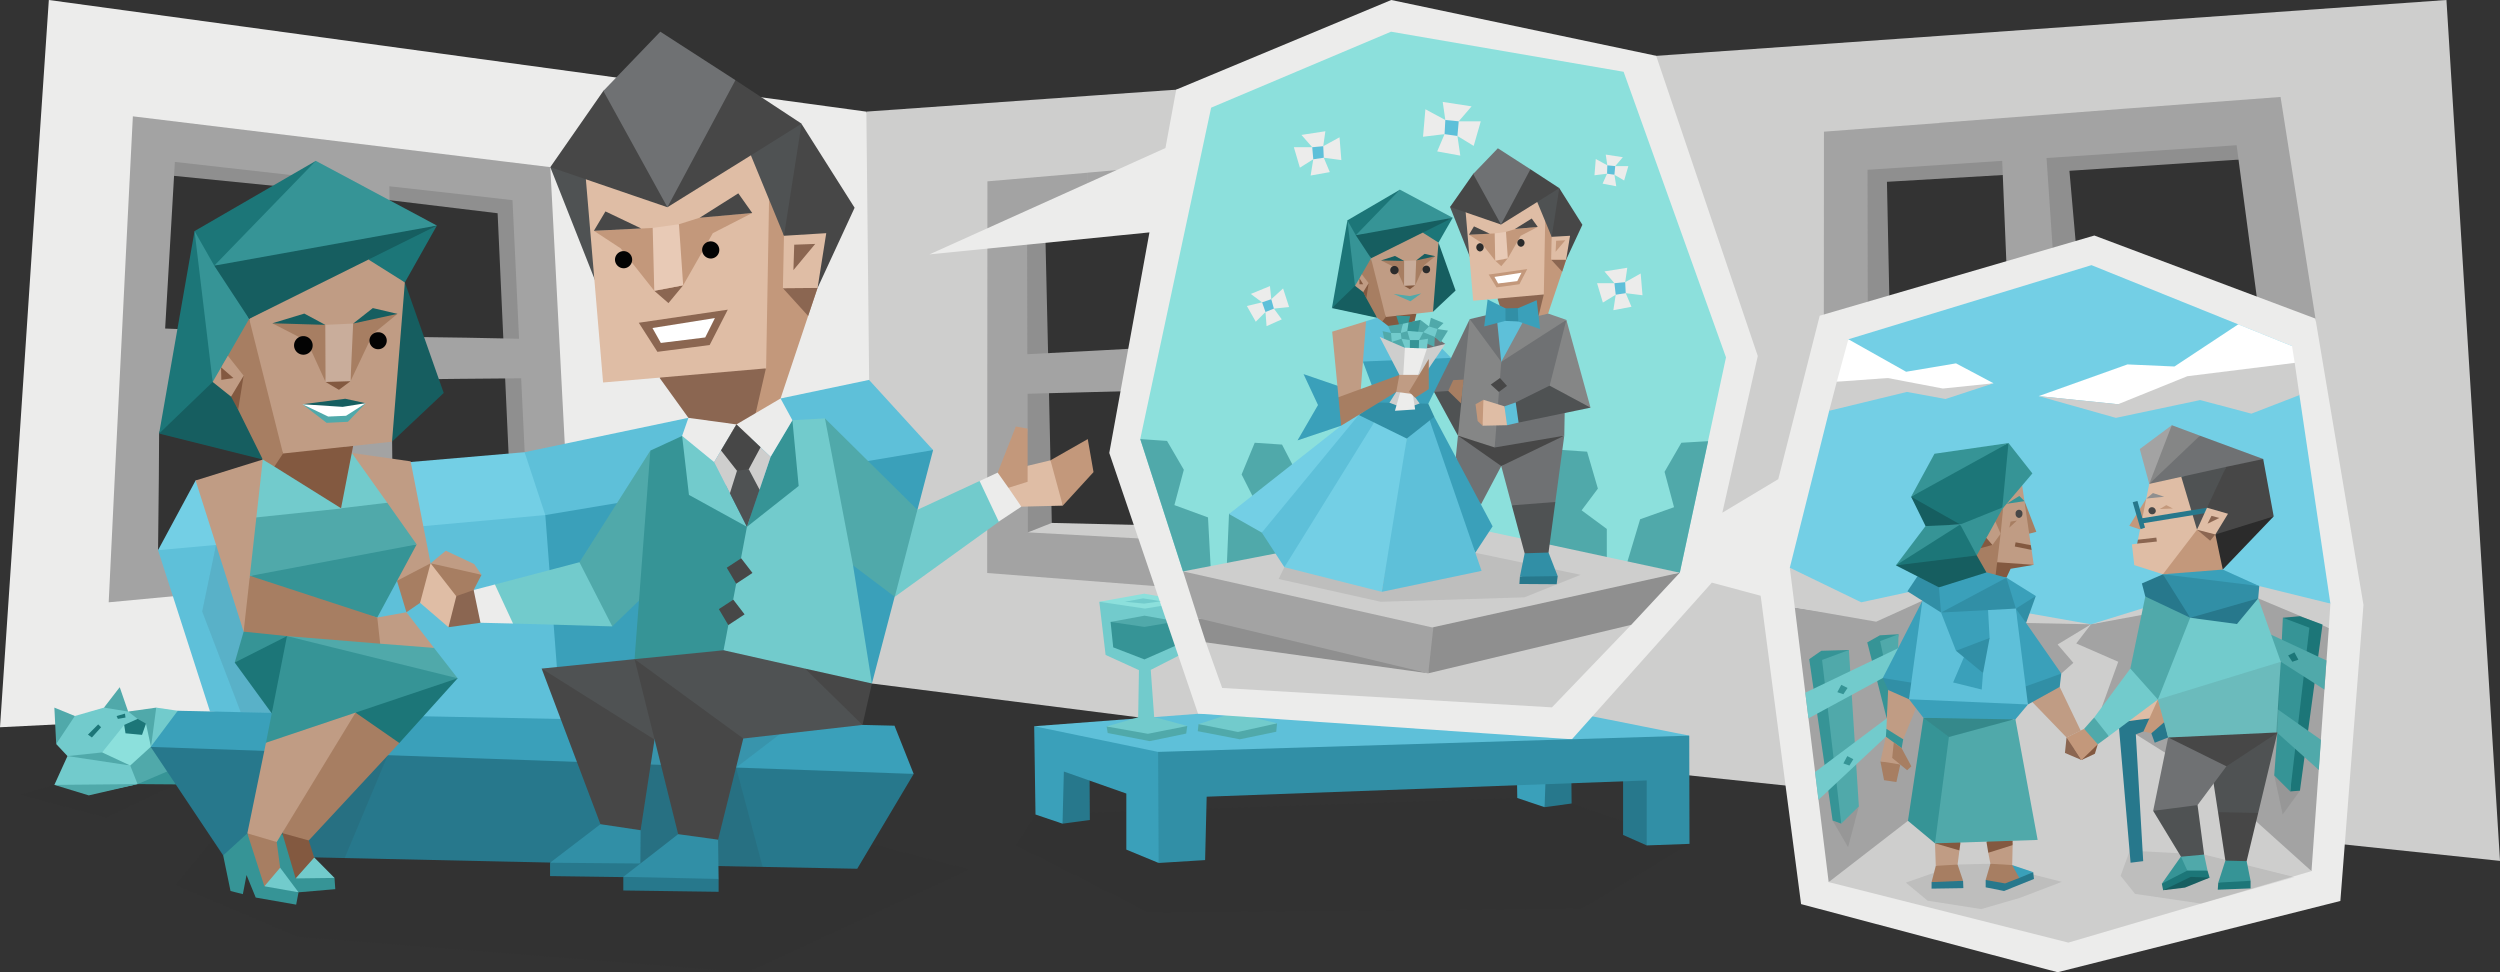 <svg id="Layer_1" data-name="Layer 1" xmlns="http://www.w3.org/2000/svg" viewBox="0 0 900 350"><rect x="0" y="0" width="900" height="350" fill="#333333" stroke="none"/><defs><style>.cls-1{fill:#8f8f8f;}.cls-2{fill:#cececd;}.cls-26,.cls-3{fill:#2b2b2b;}.cls-3{fill-opacity:0.1;}.cls-4{fill:#27788c;}.cls-5{fill:#3aa0ba;}.cls-6{fill:#ececeb;}.cls-7{fill:#a3a3a3;}.cls-8{fill:#5ec0d9;}.cls-9{fill:#50a9aa;}.cls-10{fill:#72cbcc;}.cls-11{fill:#8ce0dc;}.cls-12{fill:#369496;}.cls-13{fill:#1c7678;}.cls-14{fill:#73cfe5;}.cls-15{fill:#dfbda5;}.cls-16{fill:#c3987b;}.cls-17,.cls-32{fill:#a77e62;}.cls-18{fill:#c09c84;}.cls-19{fill:#835940;}.cls-20{fill:#165e60;}.cls-21{fill:#8b6651;}.cls-22{fill:#858686;}.cls-23{fill:#6f7173;}.cls-24{fill:#4f5253;}.cls-25{fill:#474747;}.cls-27{fill:#030303;}.cls-28{fill:#e8cab6;}.cls-29{fill:#fff;}.cls-30{fill:#318fa6;}.cls-31{fill:#c9ad9b;}.cls-32{stroke:#a77e62;stroke-width:3.2px;}</style></defs><title>sentinels_Executive_ESTJ_romantic_relationships</title><g id="Layer_1-2" data-name="Layer_1"><polygon class="cls-1" points="808.51 48.85 809.17 57.25 744.99 61.49 755.48 180.61 743.76 176.65 735.92 54.33 808.51 48.85"/><path class="cls-1" d="M135,63.29l5.2,8.77,38.94,4.71,4.54,99.5,11.72-8.39-6.05-98Zm-77-7.83L59.55,63l49.15,4.91-2.27-8.68Z"/><path class="cls-1" d="M376,70.26s3,128,2.84,130.25-9.55-4.71-11.44-4.71.28-122.52.28-122.52Z"/><polygon class="cls-2" points="414.18 189.1 378.64 188.25 370.04 191.65 374.29 195.61 412.38 197.97 414.18 189.1"/><path class="cls-3" d="M63.14,318.59l13.42-16.31,237.24,1.6L348.87,313l-79.78,37L107,337.17Zm506.24,8.49L413.52,328.5l-47.83-24.24,7.09-11,173.44-5.94,19.57,2,42.43,14.53ZM7.28,286.15l30.81,8.2,25.24-12-12.1-2.74-31.66,2.92Z"/><polygon class="cls-4" points="552.65 279.26 556.05 290.58 565.78 289.26 565.69 279.74 556.52 277.19 552.65 279.26"/><polygon class="cls-5" points="546.03 274.93 546.22 287.28 556.05 290.58 556.52 277.19 546.03 274.93"/><polygon class="cls-4" points="381.85 273.7 379.87 290.3 382.51 296.52 392.34 295.2 392.25 280.3 381.85 273.7"/><polygon class="cls-6" points="17.58 0 12.1 81.11 58.13 81.11 59.45 52.72 129.11 61.49 130.25 128.74 56.05 126.66 58.13 81.11 12.1 81.11 6.05 172.12 53.21 172.12 55.39 132.7 128.92 131.38 130.62 197.59 51.42 203.91 53.21 172.12 6.05 172.12 0 261.81 313.89 246.06 329.58 215.79 324.86 59.32 311.81 40.18 167.96 20.56 167.96 65.55 189.04 66.49 194.8 128.27 167.96 128.36 167.96 133.64 193.76 133.64 196.31 187.69 136.39 197.12 138.38 133.64 165.6 133.64 165.6 128.36 135.54 128.36 136.58 64.13 167.96 65.55 167.96 20.56 17.58 0"/><polygon class="cls-7" points="47.83 41.88 45.84 81.11 61.63 81.11 62.95 58.29 125.52 65.36 124.58 120.91 59.45 118.27 61.63 81.11 45.84 81.11 41.3 172.12 57.18 172.12 57.28 156.09 63.04 137.51 124.39 136.85 123.44 192.02 56.9 198.06 57.18 172.12 41.3 172.12 39.13 216.83 205.48 201.17 198.11 60.17 167.96 56.49 167.96 70.17 184.5 72.06 186.86 121.95 167.96 121.57 165.6 136.38 187.62 136.19 189.98 185.99 141.49 190.42 140.93 136.66 165.6 136.38 167.96 121.57 140.74 121.19 140.17 67.06 167.96 70.17 167.96 56.49 47.83 41.88"/><path class="cls-2" d="M880.72,0,900,309.92,409.74,258.23l-95.85-12.16-1-109.31-1-96.58,79.78-5.66V68.19L362,70.92l1.71,130.25,146.12,12.08-2.27-76.4-8.88-78.38L391.59,68.19V34.52l306.52-21.6V51.87l-36.2,2.27,4.35,143,166,24.71-7.09-97.24L812,45l-47.25,2.92V8.21ZM698.11,12.92l66.64-4.71v39.7l-66.64,4Z"/><polygon class="cls-4" points="584.31 276.06 584.31 300.58 592.82 304.35 595.75 298.5 594.42 278.04 584.31 276.06"/><polygon class="cls-5" points="372.31 261.44 372.78 293.22 382.51 296.52 382.99 277.75 405.48 285.68 405.48 305.86 417.11 310.67 421.55 294.17 421.27 274.08 414.84 266.25 387.24 262.76 372.31 261.44"/><polygon class="cls-8" points="431.95 256.91 372.31 261.44 416.92 270.68 435.07 273.61 598.11 269.93 608.13 264.83 568.34 256.91 431.95 256.91"/><polygon class="cls-9" points="431.19 263.23 431.48 260.68 459.74 260.4 459.45 263.42 446.31 266.15 431.19 263.23"/><polygon class="cls-10" points="447.92 257.48 459.74 260.4 445.65 263.51 431.48 260.68 441.59 257.38 447.92 257.48"/><polygon class="cls-9" points="398.77 263.89 398.39 261.53 427.41 261.35 427.03 264.08 413.89 266.81 398.77 263.89"/><polygon class="cls-10" points="395.75 216.64 427.6 216.54 426.09 235.13 414.27 241.16 415.5 258.14 427.41 261.35 413.23 264.17 398.39 261.53 409.74 258.23 410.02 241.25 398.02 235.78 395.75 216.64"/><polygon class="cls-11" points="411.91 213.72 395.75 216.64 412.19 219.09 427.6 216.54 411.91 213.72"/><polygon class="cls-12" points="399.81 223.9 400.76 233.05 412 237.39 423.35 232.39 423.63 223.71 399.81 223.9"/><polygon class="cls-9" points="412 221.64 399.81 223.9 412 225.69 423.63 223.71 412 221.64"/><polygon class="cls-1" points="723.35 54.23 724.29 62.81 679.3 65.45 681.76 184.57 670.32 179.86 670.7 57.25 723.35 54.23"/><path class="cls-7" d="M821,34.9l12.57,79.79,6.9,113.64L656.52,202.4l.1-155,41.49-3.12V59.42l-25.8,1.7L672.4,116l50.85,1.6-2.46-59.7-22.68,1.51V44.23l66.64-5.09V55l-28,1.88,4.16,61.21L814.18,120l-9-67.72L764.75,55V39.14ZM809.64,139.59,817,160.43l2.84,46.4-73.63-10.19-4.06-60.92Zm-83.36,54.32-53.6-7.36-.18-54.89,51.41,3Z"/><path class="cls-7" d="M504.82,52.16l12.29,83.37,5,83.75-166.73-13,.09-141,36.11-3.11V76.21l-21.84,1.41.1,49.89,21.74-1.13v14.81l-21.65.56V154.3l-1.6,15.09,1.7,12.54v9.72l48,2.64-1.6-53.76-24.86.66V126.38l24.19-1.32L415.6,74.6l-24,1.61V62.15ZM490.55,68.09l7.94,58.1L432,125.34,428.36,73Zm3.78,76L501,162.88l2.46,40.18-66.83-8.4L433,141.28Z"/><polygon class="cls-9" points="58.32 259.84 56.24 254.74 46.13 256.16 55.1 271.06 58.32 259.84"/><polygon class="cls-10" points="56.24 254.74 54.35 268.98 64.65 263.14 63.99 255.87 56.24 254.74"/><polygon class="cls-10" points="20.23 267.85 24.29 272.19 39.13 278.23 44.99 270.02 49.53 258.8 46.13 256.16 42.63 253.23 37.43 254.74 26.94 257.76 23.44 258.99 20.23 267.85"/><polygon class="cls-11" points="36.77 270.87 39.89 274.55 42.16 276.34 50.19 277.94 54.35 268.89 52.55 260.5 44.71 260.97 36.77 270.87"/><polygon class="cls-9" points="62.29 271.91 54.25 268.89 46.88 275.59 45.18 279.26 49.53 282.28 61.91 280.3 62.29 271.91"/><polygon class="cls-9" points="32.99 275.77 24.29 272.19 36.77 270.87 46.88 275.59 32.99 275.77"/><polygon class="cls-10" points="24.29 272.19 19.57 282.56 36.39 285.02 49.53 282.28 46.88 275.59 24.29 272.19"/><polygon class="cls-13" points="31.66 264.46 35.35 260.78 36.39 261.81 33.08 265.49 31.66 264.46"/><polygon class="cls-13" points="45.18 263.99 44.71 260.97 49.53 258.8 52.55 260.5 51.13 264.55 45.18 263.99"/><polygon class="cls-9" points="20.23 267.85 19.57 254.74 26.94 257.76 20.23 267.85"/><polygon class="cls-9" points="37.43 254.74 43.1 247.39 46.13 256.16 37.43 254.74"/><polygon class="cls-13" points="41.97 257.76 42.44 258.8 45.18 258.32 44.99 256.91 41.97 257.76"/><polygon class="cls-9" points="19.57 282.56 49.53 282.28 31.95 286.34 19.57 282.56"/><polygon class="cls-12" points="62.76 276.62 49.53 282.28 63.33 282.38 62.76 276.62"/><polygon class="cls-6" points="431.29 256.91 565.88 266.15 616.26 209.75 633.84 214.47 648.39 325.48 740.74 350 842.53 324.35 850.85 217.77 833.55 114.69 753.97 84.79 655.1 113.65 640.17 172.5 620.04 184.57 632.8 128.17 596.22 20.09 500.85 0 423.44 32.26 419.56 53.29 334.59 91.58 413.8 83.66 399.34 163.07 431.29 256.91"/><polygon class="cls-2" points="439.98 247.67 434.12 231.26 451.89 229.56 514.93 239.09 582.42 224.37 587.24 224.94 558.7 254.65 439.98 247.67"/><polygon class="cls-8" points="72.59 188.44 56.9 198.06 75.61 256.16 207.75 266.06 206.05 203.06 197.83 174.76 72.59 188.44"/><polygon class="cls-5" points="335.92 162.03 314.94 155.81 206.24 174.67 196.31 185.42 201.89 258.8 209.92 268.7 313.89 246.06 335.92 162.03"/><polygon class="cls-14" points="70.42 172.97 56.9 198.06 196.31 185.42 199.15 171.65 188.85 162.79 70.42 172.97"/><polygon class="cls-8" points="188.85 162.79 196.31 185.42 335.92 162.03 312.85 136.76 188.85 162.79"/><polygon class="cls-10" points="322.12 214.85 322.21 200.04 330.25 183.53 352.65 173.16 358.13 174.1 359.93 187.59 322.12 214.85"/><polygon class="cls-6" points="359.55 187.78 352.65 173.16 359.17 170.14 365.31 174.1 367.68 182.4 359.55 187.78"/><polygon class="cls-15" points="363.04 175.61 367.68 182.4 382.61 182.03 382.32 169.77 378.17 165.71 369.94 167.69 363.04 175.61"/><polygon class="cls-16" points="393.67 169.95 382.61 182.03 378.17 165.71 391.59 158.07 393.67 169.95"/><polygon class="cls-11" points="500.76 11.41 436.01 38.76 410.49 158.07 425.9 205.79 436.86 212.11 515.22 230.88 584.69 213.9 604.73 206.17 621.36 128.65 584.5 25.84 500.76 11.41"/><polygon class="cls-9" points="614.93 158.82 605.29 159.39 599.24 169.86 602.65 182.59 590.45 186.93 585.16 204.57 578.45 202.87 578.45 190.42 569.38 183.72 575.24 175.9 571.36 162.6 561.53 161.94 557.94 167.31 555.2 185.71 557.47 198.91 584.88 207.21 604.73 206.17 614.93 158.82"/><polygon class="cls-9" points="410.49 158.07 420.13 158.73 426.18 169.11 422.78 181.84 434.88 186.27 435.82 203.81 441.59 205.04 442.44 185.04 452.08 180.9 446.98 170.8 451.7 159.39 461.53 160.05 466.82 170.24 462.95 180.04 464.75 204 425.9 205.79 410.49 158.07"/><polygon class="cls-1" points="434.12 231.26 514.18 242.39 464.65 226.35 431.29 222.58 434.12 231.26"/><polygon class="cls-7" points="431.29 222.58 514.18 242.39 516.82 231.45 516.64 220.13 452.93 208.72 425.9 205.7 431.29 222.58"/><polygon class="cls-1" points="587.24 224.94 514.18 242.39 516.64 220.13 604.73 206.17 587.24 224.94"/><polygon class="cls-14" points="752.93 95.45 665.41 122.14 666.45 133.17 658.51 147.88 644.33 204.38 661.91 227.01 748.11 228.81 838.94 217.3 827.79 142.23 822.4 131.85 825.14 124.59 752.93 95.45"/><polygon class="cls-7" points="646.13 218.71 668.34 222.02 690.08 214.94 730.15 222.3 752.74 224.75 743.95 231.73 750.57 243.05 726.47 263.89 699.15 296.71 658.32 317.56 646.13 218.71"/><polygon class="cls-2" points="646.13 218.71 675.42 223.81 692.06 216.26 729.39 224.28 752.74 224.75 687.05 213.15 670.04 216.83 644.33 204.38 646.13 218.71"/><polygon class="cls-12" points="655.67 234.28 665.6 233.99 662.86 296.52 659.74 295.39 651.32 237.29 655.67 234.28"/><polygon class="cls-12" points="672.21 231.26 676.75 228.71 683.46 228.33 679.21 258.61 672.21 231.26"/><polygon class="cls-9" points="655.95 237.58 665.6 233.99 669.19 290.3 662.86 296.52 655.95 237.58"/><polygon class="cls-9" points="683.46 228.33 676.84 230.79 679.87 245.03 683.18 240.22 683.46 228.33"/><polygon class="cls-10" points="649.9 249.37 683.37 233.33 683.18 238.99 680.06 242.86 651.04 258.61 649.9 249.37"/><polygon class="cls-10" points="654.63 287.94 653.4 277.94 679.21 258.61 680.81 261.72 678.92 265.21 654.63 287.94"/><polygon class="cls-7" points="838.38 226.07 826.18 217.68 810.87 212.4 752.74 224.75 744.9 232.3 755.1 242.01 750.95 263.04 782.99 285.87 832.14 313.6 838.38 226.07"/><path class="cls-3" d="M659.74,295.39l3.12,1.13,6.33-6.22L665.31,305Zm159-16.22,9.26,5.47-6.24,8.58Z"/><polygon class="cls-2" points="771.36 219 752.74 224.75 810.02 214.19 838.38 226.07 838.94 217.3 813.33 210.98 771.36 219"/><polygon class="cls-13" points="827.98 221.83 821.83 222.39 827.32 229.28 824.48 284.92 827.98 284.64 836.11 224.84 827.98 221.83"/><polygon class="cls-12" points="831.38 225.98 821.83 222.39 821.08 238.24 816.35 247.2 819.85 263.8 818.72 279.17 824.48 284.92 831.38 225.98"/><polygon class="cls-9" points="837.52 237.77 804.07 222.2 804.16 227.39 808.23 230.03 836.77 248.24 837.52 237.77"/><polygon class="cls-9" points="834.78 277.19 835.54 266.34 808.13 247.01 806.62 250.12 808.51 253.71 834.78 277.19"/><polygon class="cls-2" points="658.32 317.56 690.64 292.56 721.17 253.23 742.06 242.48 746.41 238.62 740.74 232.01 752.74 224.75 747.45 231.64 762.57 238.24 756.62 254.65 768.9 264.36 796.98 282 832.14 313.6 744.61 339.34 658.32 317.56"/><polygon class="cls-3" points="763.42 315.29 768.62 321.8 792.44 325.29 825.99 315.76 793.48 307.65 766.73 306.24 763.42 315.29"/><g id="_375458296" data-name=" 375458296"><polygon class="cls-3" points="686.11 317.74 693.95 324.25 713.23 327.27 727.22 323.21 742.25 317.46 716.54 310.95 704.73 311.24 686.11 317.74"/><polygon class="cls-4" points="721.46 320.76 732.23 316.42 731.95 313.97 722.02 315.58 714.84 316.8 714.84 319.44 721.46 320.76"/><polygon class="cls-17" points="727.88 314.25 726.94 316.05 721.83 318.03 714.84 316.8 716.54 310.95 720.04 308.78 724.39 311.43 727.88 314.25"/><polygon class="cls-18" points="724.57 303.5 724.39 311.43 716.54 310.95 715.78 306.99 718.62 301.71 724.57 303.5"/><polygon class="cls-12" points="778.26 318.12 785.63 307.65 790.45 314.35 786.86 316.99 778.26 318.12"/><polygon class="cls-9" points="785.16 308.41 787.43 313.41 791.02 314.54 794.71 313.41 793.48 307.65 788.66 305.11 785.16 308.41"/><polygon class="cls-4" points="695.37 319.91 695.37 317.56 699.43 315.86 706.71 317.08 706.81 319.73 695.37 319.91"/><polygon class="cls-17" points="695.37 317.56 706.71 317.08 704.73 311.24 701.13 309.07 696.88 311.71 695.37 317.56"/><polygon class="cls-18" points="696.6 303.6 696.88 311.71 704.73 311.24 705.39 306.14 702.17 302.09 696.6 303.6"/><polygon class="cls-19" points="705.39 306.14 696.6 303.6 703.5 301.15 705.77 303.31 705.39 306.14"/><polygon class="cls-19" points="717.96 301.15 715.12 303.03 715.78 306.99 724.48 304.26 724.57 302.65 717.96 301.15"/><polygon class="cls-12" points="798.58 317.74 801.13 309.82 804.63 308.03 808.79 310.01 810.21 317.08 804.35 318.69 798.58 317.74"/><polygon class="cls-5" points="724.39 311.43 726.94 316.05 731.95 313.97 724.39 311.43"/><polygon class="cls-13" points="778.73 320.48 778.26 318.12 787.43 313.41 794.71 313.41 795.46 315.95 778.73 320.48"/><polygon class="cls-13" points="798.39 320.29 798.58 317.74 810.21 317.08 810.21 319.82 798.39 320.29"/><polygon class="cls-20" points="788.66 315.67 795.46 315.95 786.58 319.54 778.73 320.48 788.66 315.67"/></g><polygon class="cls-16" points="772.68 179.48 772.12 189.38 770.42 190.61 766.54 189.29 772.68 179.48"/><polygon class="cls-15" points="774.39 170.9 769.66 194.29 770.51 195.14 769.38 195.7 767.49 195.99 768.34 203.44 778.64 206.74 793.95 207.4 800.19 205.13 801.42 191.18 784.69 170.71 774.39 170.9"/><polygon class="cls-16" points="794.71 188.53 790.93 190.7 778.64 206.74 785.26 210.79 794.71 209.47 800.19 205.13 799.43 191.84 794.71 188.53"/><path class="cls-21" d="M795.65,194.66l-4.72-4,4.72.1,1.89,1.6Z"/><polygon class="cls-7" points="781.85 153.07 770.32 161.65 773.73 174.2 780.81 161.84 781.85 153.07"/><polygon class="cls-22" points="791.97 156.84 781.85 153.07 773.73 174.2 788.75 163.35 791.97 156.84"/><polygon class="cls-23" points="814.75 165.24 791.97 156.84 773.73 174.2 785.26 171.65 804.44 171.18 814.75 165.24"/><polygon class="cls-24" points="790.93 190.7 785.26 171.65 801.42 168.07 796.41 182.88 790.93 190.7"/><polygon class="cls-25" points="818.53 185.89 814.75 165.24 801.42 168.07 794.52 182.78 797.54 192.4 806.14 193.06 818.53 185.89"/><polygon class="cls-26" points="800.19 205.04 818.53 185.89 797.54 192.4 800.19 205.04"/><polygon class="cls-4" points="767.77 180.8 770.61 190.51 772.21 189.95 771.74 188.34 793.67 184.76 794.71 183.91 794.52 182.78 771.27 186.55 769.47 180.33 767.77 180.8"/><polygon class="cls-15" points="797.54 192.4 790.93 190.7 794.52 182.78 802.08 184.95 797.54 192.4"/><polygon class="cls-21" points="794.71 188.53 796.13 185.71 798.96 186.46 794.71 188.53"/><polygon class="cls-1" points="772.68 179.48 775.05 177.5 779.11 178.82 772.68 179.48"/><path class="cls-25" d="M774.86,182.59a1.43,1.43,0,0,1,1.23,1.42,1.28,1.28,0,0,1-1.42,1.13,1.35,1.35,0,0,1-1.23-1.42A1.28,1.28,0,0,1,774.86,182.59Z"/><polygon class="cls-21" points="769.66 194.29 776.28 193.53 776.47 194.95 769.38 195.7 769.66 194.29"/><polygon class="cls-17" points="682.7 281.53 678.26 280.87 676.94 274.08 680.91 274.36 684.12 275.21 682.7 281.53"/><polygon class="cls-4" points="762.85 262.19 767.01 310.58 771.55 310.01 768.9 264.36 771.64 263.32 774.01 262.29 774.48 263.99 775.71 267.38 780.53 265.49 779.3 259.84 776.56 258.61 765.78 258.8 762.85 262.19"/><polygon class="cls-15" points="773.16 258.7 762.85 260.02 770.32 255.5 776.84 251.82 777.79 257.76 773.16 258.7"/><polygon class="cls-16" points="776.84 251.82 771.64 263.32 774.48 263.99 779.3 259.84 776.84 251.82"/><polygon class="cls-21" points="747.73 267.38 743.95 265.49 743.38 271.06 749.34 273.61 747.73 267.38"/><polygon class="cls-16" points="750.28 262.38 743.95 265.49 749.34 273.61 755.2 267.94 753.4 264.55 750.28 262.38"/><polygon class="cls-17" points="730.53 192.12 733.08 191.46 728.83 180.42 728.07 187.4 730.53 192.12"/><polygon class="cls-2" points="425.9 205.7 515.6 225.88 604.73 206.17 518.9 187.69 425.9 205.7"/><polygon class="cls-3" points="531.1 199 569 206.93 548.77 215.04 497.07 216.64 460.3 208.44 462.38 204.19 531.1 199"/><polygon class="cls-23" points="540.45 167.78 533.18 181.56 527.22 175.99 524.1 164.48 524.86 156.84 532.89 156.66 540.74 160.71 540.45 167.78"/><polygon class="cls-25" points="524.86 156.84 540.45 167.78 551.23 165.9 563.14 156.84 524.86 156.84"/><polygon class="cls-8" points="538.28 115.82 537.71 132.04 543.38 130.63 549.72 116.76 543.95 114.21 538.28 115.82"/><polygon class="cls-24" points="522.02 151.66 516.26 141.09 517.2 133.64 521.64 130.25 524.95 133.93 526.56 140.43 526.47 148.83 526.84 152.41 524.86 156.84 522.02 151.66"/><polygon class="cls-23" points="529.59 134.49 529.11 114.88 522.4 128.83 516.73 132.98 516.26 141.09 526.47 140.43 529.59 134.49"/><polygon class="cls-17" points="523.16 136.85 521.36 140.72 525.99 145.24 526.94 136.66 523.16 136.85"/><polygon class="cls-4" points="54.25 268.89 77.32 263.99 310.87 275.11 328.92 278.61 308.6 312.75 225.52 311.14 80.34 307.94 54.25 268.89"/><polygon class="cls-5" points="54.25 268.89 63.99 255.87 97.64 256.63 152.36 257.86 310.49 260.97 322.02 261.25 328.92 278.61 175.52 273.13 54.25 268.89"/><path class="cls-3" d="M124.1,308.88l15.5-37L108.7,300.2l4.72,8.58ZM72.78,220.13l5-24L103.31,229l-5.67,27.63-11-.28Zm201.79,92L265,276.34l15.69-12L263.89,260l-38.37,2.08,3.12,50.27,30.06-.57Z"/><polygon class="cls-18" points="147.83 166.09 126.65 163.07 145.56 196.36 142.91 209.09 148.96 210.13 155.01 202.78 147.83 166.09"/><polygon class="cls-17" points="155.01 202.78 142.91 209.09 146.31 220.41 159.07 211.64 155.01 202.78"/><polygon class="cls-27" points="95.75 306.33 101.61 299.92 106.14 306.99 98.68 315.29 95.75 306.33"/><polygon class="cls-19" points="101.61 299.92 107 300.3 111.15 302.56 113.61 310.29 112.29 313.69 104.25 318.4 101.61 299.92"/><polygon class="cls-10" points="112.38 319.91 106.43 316.23 113.14 308.69 120.42 316.05 112.38 319.91"/><polygon class="cls-17" points="143.76 267.48 111.15 302.56 101.61 299.92 113.99 270.59 130.25 252.86 140.64 258.42 143.76 267.48"/><polygon class="cls-9" points="208.6 202.4 209.83 216.17 220.42 225.5 232.61 213.72 240.17 190.14 234.12 162.22 208.6 202.4"/><polygon class="cls-10" points="178.17 210.41 208.6 202.4 220.42 225.5 184.69 224.47 177.51 216.45 178.17 210.41"/><polygon class="cls-6" points="170.51 212.4 178.17 210.41 184.69 224.47 172.97 224.19 169.19 219.38 170.51 212.4"/><polygon class="cls-21" points="161.44 225.79 172.97 224.19 170.51 212.4 158.88 210.41 158.22 217.11 161.44 225.79"/><polygon class="cls-17" points="173.35 206.93 170.51 212.4 159.83 216.17 155.01 202.78 165.03 203.06 173.35 206.93"/><polygon class="cls-18" points="160.49 198.25 155.01 202.78 173.35 206.93 170.7 203.06 160.49 198.25"/><polygon class="cls-9" points="322.12 214.85 307.09 203.53 304.35 199.76 295.27 155.81 296.98 150.62 330.25 183.53 322.12 214.85"/><polygon class="cls-16" points="278.36 151.47 281 143.45 297.64 93.65 277.13 51.59 274.76 66.59 273.44 134.3 270.13 149.68 269.85 158.35 278.36 151.47"/><polygon class="cls-21" points="257.66 154.49 247.83 150.43 237.43 136 239.6 134.21 273.25 131.38 275.71 132.7 269.85 158.35 257.66 154.49"/><polygon class="cls-24" points="215.41 103.93 198.11 60.17 201.23 59.23 210.59 60.74 212.19 63.57 215.41 103.93"/><polygon class="cls-15" points="210.59 60.74 217.11 137.7 275.8 132.61 277.22 51.5 210.59 60.74"/><polygon class="cls-21" points="290.93 113.74 294.33 103.65 281.85 103.75 290.93 113.74"/><polygon class="cls-25" points="240.26 74.6 198.11 60.17 217.2 32.73 220.13 31.5 240.26 70.26 261.15 30.27 264.75 28.86 288.56 44.52 287.62 46.12 272.4 56.21 270.32 55.93 240.26 74.6"/><polygon class="cls-23" points="237.71 11.41 264.75 28.86 240.26 74.6 217.2 32.73 237.71 11.41"/><path class="cls-25" d="M307.66,74.79l-19.1-30.18-2.83,4.53s-4,31.69-4.07,32.06a34.59,34.59,0,0,0,.57,3.68l12.1,18.77Z"/><polygon class="cls-24" points="282.23 84.88 270.32 55.93 288.56 44.52 282.23 84.88"/><polygon class="cls-15" points="281.85 103.75 294.33 103.65 297.45 83.94 282.23 84.88 281.85 103.75"/><polygon class="cls-21" points="285.63 97.24 285.92 88.09 293.48 87.81 285.63 97.24"/><polygon class="cls-16" points="235.54 104.69 223.44 89.41 213.8 83.09 234.97 82.05 238.75 86.02 244.42 80.73 252.17 78.28 270.8 76.68 256.62 83.94 245.94 102.71 235.54 104.69"/><polygon class="cls-21" points="240.64 109.12 235.54 104.69 245.94 102.71 240.64 109.12"/><polygon class="cls-28" points="234.97 82.05 235.54 104.69 245.94 102.71 244.42 80.73 234.97 82.05"/><polygon class="cls-25" points="230.81 82.24 217.96 76.11 213.8 83.09 230.81 82.24"/><polygon class="cls-25" points="251.89 78.38 265.79 69.6 270.8 76.68 251.89 78.38"/><path class="cls-27" d="M252.77,90.13a3.09,3.09,0,1,1,3.36,2.93A3.14,3.14,0,0,1,252.77,90.13Z"/><path class="cls-27" d="M221.4,93.64a3.09,3.09,0,1,1,3.36,2.93A3.15,3.15,0,0,1,221.4,93.64Z"/><polygon class="cls-21" points="229.96 116.19 262 111.48 255.48 124.21 236.67 126.66 229.96 116.19"/><polygon class="cls-29" points="234.88 118.08 257.37 114.5 253.88 121.48 237.9 123.46 234.88 118.08"/><polygon class="cls-12" points="234.12 162.22 245.56 156.94 247.45 159.77 250.38 177.03 269 188.34 271.08 191.36 260.49 234.09 249.62 239.18 228.45 237.2 234.12 162.22"/><polygon class="cls-10" points="285.26 151.28 296.98 150.62 307.09 203.53 313.89 246.06 277.79 241.16 260.49 234.09 268.9 189.66 268.9 187.31 285.44 174.2 284.03 155.52 285.26 151.28"/><polygon class="cls-10" points="257.09 166.37 245.56 156.94 248.02 178.16 268.9 189.66 257.09 166.37"/><polygon class="cls-12" points="277.41 164.48 285.26 151.28 287.52 174.95 268.9 189.66 277.41 164.48"/><polygon class="cls-6" points="265.12 152.79 257.09 166.37 245.56 156.94 247.83 150.43 265.12 152.79"/><polygon class="cls-6" points="285.26 151.28 281 143.45 265.12 152.79 277.41 164.48 285.26 151.28"/><polygon class="cls-2" points="273.44 176.27 263.04 178.06 257.09 166.37 265.12 152.79 277.41 164.48 273.44 176.27"/><polygon class="cls-25" points="265.31 169.48 259.55 162.13 265.12 152.79 273.82 160.99 269.56 168.92 267.58 170.05 265.31 169.48"/><polygon class="cls-24" points="268.9 189.66 262.76 177.59 265.31 169.48 269.56 168.92 273.44 176.27 268.9 189.66"/><polygon class="cls-30" points="198.02 310.58 216.16 296.71 222.87 295.3 230.62 298.88 230.53 310.86 224.01 312.65 203.5 313.03 198.02 310.58"/><polygon class="cls-4" points="198.02 310.58 230.53 310.86 230.72 314.07 224.57 315.76 198.02 315.39 198.02 310.58"/><polygon class="cls-30" points="224.39 315.67 230.44 318.03 255.29 318.69 258.7 316.42 258.51 302.28 252.46 296.81 244.14 300.3 224.39 315.67"/><polygon class="cls-24" points="303.5 248.24 289.79 240.69 260.49 234.09 228.45 237.29 260.02 266.72 310.49 260.97 303.5 248.24"/><polygon class="cls-24" points="205.39 251.44 231.95 266.72 235.63 266.25 243.76 246.73 228.45 237.29 194.99 240.69 205.39 251.44"/><polygon class="cls-25" points="194.99 240.69 216.16 296.71 230.62 298.88 235.63 266.25 194.99 240.69"/><polygon class="cls-25" points="267.58 265.87 228.45 237.29 244.14 300.3 258.51 302.28 267.58 265.87"/><polygon class="cls-25" points="266.82 200.98 261.63 204.38 265.03 210.13 270.89 206.26 266.82 200.98"/><polygon class="cls-25" points="263.99 215.88 258.79 219.28 262.19 225.03 268.05 221.17 263.99 215.88"/><polygon class="cls-12" points="101.61 299.92 95.56 307.27 101.51 319.06 107.47 321.23 120.7 320.1 120.42 316.05 106.43 316.23 101.61 299.92"/><polygon class="cls-17" points="100.19 319.06 100.85 312.37 99.62 303.13 93.86 298.98 89.04 300.01 92.44 321.05 100.19 319.06"/><polygon class="cls-18" points="95.75 267.38 89.04 300.01 99.62 303.13 130.25 252.86 108.22 256.16 95.75 267.38"/><polygon class="cls-13" points="164.75 244.18 143.76 267.48 127.98 256.54 147.64 238.9 164.75 244.18"/><polygon class="cls-13" points="84.5 238.52 90.64 231.54 105.67 226.07 101.89 246.54 97.83 256.82 84.5 238.52"/><polygon class="cls-12" points="164.75 244.18 153.03 237.48 129.11 228.24 103.31 229 95.75 267.38 164.75 244.18"/><polygon class="cls-9" points="103.31 229 136.39 227.01 156.24 233.24 164.75 244.18 103.31 229"/><polygon class="cls-12" points="87.71 227.39 84.5 238.52 103.31 229 94.52 224.47 87.71 227.39"/><polygon class="cls-18" points="135.82 222.3 134.22 225.13 136.86 231.73 156.24 233.24 146.31 220.41 135.82 222.3"/><polygon class="cls-12" points="94.05 212.68 89.7 207.4 118.81 198.63 150 195.99 135.82 222.3 94.05 212.68"/><polygon class="cls-9" points="87.71 186.74 105.01 180.04 122.78 182.97 131.95 180.04 139.41 180.99 150 195.99 89.7 207.4 87.71 186.74"/><polygon class="cls-10" points="94.8 164.2 87.71 186.74 122.78 183.06 114.27 173.63 94.8 164.2"/><polygon class="cls-17" points="89.98 207.3 135.82 222.3 136.86 231.73 103.31 229 87.71 227.39 87.15 215.51 89.98 207.3"/><polygon class="cls-18" points="70.42 172.97 87.71 227.39 94.61 165.43 70.42 172.97"/><polygon class="cls-10" points="126.65 163.07 123.91 172.41 122.78 182.97 139.41 180.99 126.65 163.07"/><polygon class="cls-20" points="57.28 156.09 94.61 165.43 91.31 147.41 78.45 134.3 67.2 142.32 57.28 156.09"/><polygon class="cls-13" points="70.04 83.19 57.28 156.09 76.56 137.51 77.6 110.82 70.04 83.19"/><polygon class="cls-12" points="76.56 137.51 85.16 127.61 89.7 114.78 77.79 86.67 70.04 83.19 76.56 137.51"/><polygon class="cls-20" points="159.74 141.47 145.75 101.67 138.38 133.64 141.12 159.01 159.74 141.47"/><polygon class="cls-19" points="99.62 161.84 97.17 163.82 98.77 167.97 122.78 182.97 127.13 160.52 99.62 161.84"/><polygon class="cls-18" points="108.6 100.44 89.7 114.78 90.17 140.91 101.89 163.26 141.12 159.01 145.75 101.67 135.92 91.86 108.6 100.44"/><polygon class="cls-17" points="89.7 114.78 80.81 130.25 79.87 131.76 85.73 147.51 94.61 165.43 98.77 167.97 101.89 163.26 89.7 114.78"/><polygon class="cls-19" points="85.73 147.51 87.71 135.25 83.46 139.49 83.18 142.79 85.73 147.51"/><polygon class="cls-18" points="87.71 135.25 83.18 142.79 76.56 137.51 82.04 128.08 87.71 135.25"/><polygon class="cls-17" points="107.56 114.97 98.02 116.38 110.49 122.8 117.2 137.51 118.81 118.65 117.11 116.95 107.56 114.97"/><polygon class="cls-17" points="125.9 118.93 127.13 116.48 134.88 113.55 143.1 112.99 134.22 120.25 126.18 137.23 125.9 118.93"/><path class="cls-27" d="M109.26,127.7a3.35,3.35,0,1,0-3.4-3.39A3.36,3.36,0,0,0,109.26,127.7Z"/><path class="cls-27" d="M136.11,125.72a3.08,3.08,0,0,0,3.12-3.11,3,3,0,0,0-3.12-3,3.07,3.07,0,0,0-3.12,3A3.14,3.14,0,0,0,136.11,125.72Z"/><polygon class="cls-9" points="117.58 152.22 108.88 145.53 119.19 148.73 123.63 148.73 131.66 145.15 125.24 151.85 117.58 152.22"/><polygon class="cls-29" points="118.15 149.96 108.88 145.53 123.91 144.87 131.66 145.15 124.58 149.68 118.15 149.96"/><polygon class="cls-20" points="108.88 145.53 124.29 143.55 131.66 145.15 123.35 146.47 108.88 145.53"/><polygon class="cls-13" points="113.7 57.91 70.04 83.19 77.13 95.64 93.19 95.64 100 91.48 113.42 78.38 113.7 57.91"/><polygon class="cls-12" points="157.28 81.2 113.7 57.91 77.13 95.64 125.24 90.45 157.28 81.2"/><polygon class="cls-13" points="145.75 101.67 132.7 93.47 137.71 88.56 157.28 81.2 145.75 101.67"/><polygon class="cls-20" points="89.7 114.78 77.13 95.64 157.28 81.2 89.7 114.78"/><polygon class="cls-19" points="79.68 136.76 84.03 136.09 79.58 132.23 79.68 136.76"/><polygon class="cls-31" points="126.18 137.23 127.13 116.48 117.11 116.95 117.2 137.51 122.4 138.45 126.18 137.23"/><polygon class="cls-19" points="122.02 140.34 117.2 137.51 126.18 137.23 122.02 140.34"/><polygon class="cls-20" points="98.02 116.38 109.55 112.89 117.11 116.95 98.02 116.38"/><polygon class="cls-20" points="127.13 116.48 134.22 110.91 143.1 112.99 127.13 116.48"/><polygon class="cls-16" points="556.9 114.21 557.75 111.57 565.31 89.13 556.33 70.83 555.29 77.34 554.73 106.76 553.78 111.48 553.88 113.74 556.9 114.21"/><polygon class="cls-21" points="546.5 114.12 540.83 113.08 539.13 107.52 540.08 106.67 554.63 105.44 555.77 106.01 553.88 113.74 546.5 114.12"/><polygon class="cls-24" points="529.59 93.56 522.02 74.51 523.35 74.13 527.5 74.79 528.17 76.02 529.59 93.56"/><polygon class="cls-15" points="527.5 74.79 530.34 108.27 555.77 106.01 556.43 70.73 527.5 74.79"/><polygon class="cls-21" points="562.38 97.8 563.8 93.47 558.41 93.47 562.38 97.8"/><polygon class="cls-25" points="540.36 80.83 522.02 74.51 530.34 62.62 531.57 62.06 540.36 78.94 549.43 61.59 550.95 60.93 561.34 67.72 560.87 68.47 554.35 72.81 553.4 72.72 540.36 80.83"/><polygon class="cls-23" points="539.23 53.38 550.95 60.93 540.36 80.83 530.34 62.62 539.23 53.38"/><path class="cls-25" d="M569.66,80.92l-8.32-13.2-1.23,2s-1.7,13.77-1.79,14,.28,1.6.28,1.6l5.2,8.2Z"/><polygon class="cls-24" points="558.6 85.26 553.4 72.72 561.34 67.72 558.6 85.26"/><polygon class="cls-15" points="558.41 93.47 563.8 93.47 565.22 84.88 558.6 85.26 558.41 93.47"/><polygon class="cls-16" points="560.02 90.64 560.21 86.67 563.52 86.49 560.02 90.64"/><polygon class="cls-16" points="538.28 93.84 533.08 87.24 528.83 84.5 538.09 84.03 539.7 85.73 542.15 83.47 545.56 82.43 553.59 81.68 547.45 84.88 542.82 92.99 538.28 93.84"/><polygon class="cls-16" points="540.45 95.82 538.28 93.84 542.82 92.99 540.45 95.82"/><polygon class="cls-28" points="538.09 84.03 538.28 93.84 542.82 92.99 542.15 83.47 538.09 84.03"/><polygon class="cls-25" points="536.29 84.13 530.63 81.49 528.83 84.5 536.29 84.13"/><polygon class="cls-25" points="545.37 82.43 551.42 78.66 553.59 81.68 545.37 82.43"/><polygon class="cls-16" points="535.92 98.84 549.81 96.86 546.98 102.33 538.75 103.46 535.92 98.84"/><polygon class="cls-29" points="538 99.69 547.73 98.18 546.22 101.2 539.32 102.05 538 99.69"/><polygon class="cls-20" points="479.49 110.91 495.75 114.4 494.23 107.23 488.66 101.48 483.74 104.97 479.49 110.91"/><polygon class="cls-13" points="485.07 79.32 479.49 110.91 487.81 102.9 489.32 91.11 485.07 79.32"/><polygon class="cls-12" points="487.81 102.9 491.59 98.56 493.57 92.99 488.37 80.83 485.07 79.32 487.81 102.9"/><polygon class="cls-20" points="524.01 104.59 517.86 87.33 514.75 101.2 515.88 112.23 524.01 104.59"/><polygon class="cls-8" points="491.78 115.63 488.66 125.53 490.64 130.15 507.37 134.96 522.4 128.83 509.26 115.35 495.75 114.4 491.78 115.63"/><polygon class="cls-23" points="515.88 126.47 520.32 123.83 516.54 121.29 512.76 123.83 513.71 125.44 515.88 126.47"/><polygon class="cls-5" points="490.64 130.15 522.4 128.83 514.18 145.34 512.48 147.51 506.14 146.38 496.22 145.06 490.64 130.15"/><polygon class="cls-19" points="509.93 112.89 509.26 115.63 502.18 117.7 499.72 117.33 497.64 115.72 496.22 113.74 502.27 112.42 509.93 112.89"/><polygon class="cls-18" points="501.8 86.77 493.57 92.99 494.9 105.16 498.87 114.12 515.88 112.23 517.86 87.33 513.61 83 501.8 86.77"/><polygon class="cls-17" points="493.57 92.99 489.7 99.69 489.79 102.8 491.87 107.33 495.75 114.4 497.64 115.72 498.87 114.12 493.57 92.99"/><polygon class="cls-19" points="491.68 102.52 492.72 101.95 491.87 107.33 490.74 105.16 491.68 102.52"/><polygon class="cls-18" points="492.72 101.95 490.74 105.16 487.81 102.9 490.27 98.75 492.72 101.95"/><polygon class="cls-17" points="501.32 93.09 497.17 93.75 502.55 96.48 505.48 102.9 506.24 94.69 505.48 93.94 501.32 93.09"/><polygon class="cls-17" points="509.26 94.78 509.83 93.75 513.14 92.43 516.73 92.24 512.85 95.35 509.45 102.71 509.26 94.78"/><path class="cls-26" d="M502.17,98.75a1.51,1.51,0,0,0,0-3,1.51,1.51,0,1,0,0,3Z"/><path class="cls-26" d="M513.52,98.37a1.29,1.29,0,0,0,1.32-1.32,1.32,1.32,0,0,0-1.32-1.42,1.39,1.39,0,0,0-1.42,1.42A1.37,1.37,0,0,0,513.52,98.37Z"/><polygon class="cls-9" points="501.7 105.82 507.75 108.46 511.63 105.63 507.56 106.58 501.7 105.82"/><polygon class="cls-13" points="503.97 68.28 485.07 79.32 488.09 84.69 495.09 84.69 498.02 82.9 503.88 77.15 503.97 68.28"/><polygon class="cls-12" points="522.97 78.38 503.97 68.28 488.09 84.69 508.98 82.43 522.97 78.38"/><polygon class="cls-13" points="517.86 87.33 512.19 83.75 514.46 81.58 522.97 78.38 517.86 87.33"/><polygon class="cls-20" points="493.57 92.99 488.09 84.69 522.97 78.38 493.57 92.99"/><polygon class="cls-19" points="490.74 102.33 489.41 102.33 489.41 100.16 490.74 102.33"/><polygon class="cls-31" points="509.45 102.71 509.83 93.75 505.48 93.94 505.48 102.9 507.75 103.27 509.45 102.71"/><polygon class="cls-19" points="507.56 104.12 505.48 102.9 509.45 102.71 507.56 104.12"/><polygon class="cls-20" points="497.17 93.75 502.18 92.14 505.48 93.94 497.17 93.75"/><polygon class="cls-20" points="509.83 93.75 512.85 91.39 516.73 92.24 509.83 93.75"/><polygon class="cls-14" points="462.38 204.19 497.45 213.06 504.06 177.69 506.43 157.88 500.66 151.47 494.61 152.22 476.65 168.92 462.38 204.19"/><polygon class="cls-14" points="442.44 185.04 454.25 191.74 468.43 182.5 491.12 150.9 489.6 148.64 482.8 153.26 442.44 185.04"/><polygon class="cls-8" points="454.25 191.74 462.38 204.19 494.61 152.22 493.95 148.83 489.13 149.39 454.25 191.74"/><path class="cls-5" d="M537.34,189.48l-21-39.43-1.7-.28-.09,1.23L519,173.82,531.1,199Z"/><polygon class="cls-8" points="514.56 151 507.09 151.94 506.43 157.88 497.45 213.06 533.37 205.51 514.56 151"/><polygon class="cls-30" points="506.43 157.88 489.13 149.39 495.27 144.87 514.18 145.34 516.35 150.05 506.43 157.88"/><polygon class="cls-5" points="469.28 134.68 474.48 145.81 467.11 158.54 482.8 153.26 484.4 139.87 469.28 134.68"/><polygon class="cls-18" points="479.58 119.4 481.85 142.98 485.63 144.11 489.89 140.15 491.78 115.63 479.58 119.4"/><polygon class="cls-17" points="503.78 134.96 481.85 142.98 482.8 153.26 502.65 141.09 505.01 137.79 503.78 134.96"/><polygon class="cls-2" points="500.19 144.96 503.59 146.28 504.25 140.62 502.65 141.09 500.19 144.96"/><polygon class="cls-2" points="508.32 146.28 511.06 145.24 508.6 141.85 508.32 146.28"/><polygon class="cls-6" points="502.18 147.88 509.45 147.41 508.6 141.85 505.95 140.15 504.25 140.62 502.18 147.88"/><polygon class="cls-9" points="515.12 114.4 519.66 116.29 517.49 118.46 521.27 119.02 518.62 123.27 516.54 121.29 516.35 124.87 510.87 122.42 509.55 119.4 511.34 115.16 514.46 117.52 515.12 114.4"/><polygon class="cls-12" points="502.65 113.65 507.66 113.84 507.09 116.1 511.34 115.16 510.3 120.72 502.84 121 503.59 116.57 502.65 113.65"/><polygon class="cls-10" points="507.09 116.1 505.01 116.57 503.88 118.93 504.25 119.87 506.14 119.97 506.62 119.12 507.09 116.1"/><polygon class="cls-9" points="498.3 121.95 497.73 119.21 500.76 119.87 499.72 117.33 505.01 116.57 504.25 119.87 506.62 119.21 509.36 122.33 505.77 125.16 501.89 124.59 498.3 121.95"/><polygon class="cls-2" points="496.69 121.29 503.78 134.96 505.77 136 507.37 135.91 507.56 126 496.69 121.29"/><polygon class="cls-10" points="506.62 119.12 512.38 119.59 510.87 122.42 514.08 121.95 513.71 125.44 509.26 126.19 505.77 125.16 504.54 121.95 507.56 122.42 506.62 119.12"/><polygon class="cls-6" points="510.21 135.91 505.01 137.79 505.77 125.16 514.93 125.53 510.21 135.91"/><polygon class="cls-2" points="520.32 123.83 513.71 125.44 510.21 135.91 512.76 134.96 520.32 123.83"/><polygon class="cls-18" points="512.76 134.96 503.78 134.96 502.65 141.09 508.6 141.85 511.81 137.98 512.76 134.96"/><polygon class="cls-32" points="512.76 139.21 512.76 134.96 508.6 141.85 512.76 139.21"/><polygon class="cls-10" points="514.46 117.52 517.49 118.46 516.54 121.29 512.38 119.59 514.46 117.52"/><polygon class="cls-12" points="507.56 122.42 510.87 122.42 510.77 125.34 507.56 125.25 507.56 122.42"/><polygon class="cls-10" points="500.76 119.87 504.25 119.87 504.54 121.95 501.04 123.08 500.76 119.87"/><polygon class="cls-23" points="544.24 181.93 540.45 167.78 563.14 156.84 559.92 180.71 551.89 185.71 544.24 181.93"/><polygon class="cls-22" points="529.11 114.88 524.86 156.84 538.09 161.09 542.06 141.56 540.45 130.25 536.39 120.82 529.11 114.88"/><polygon class="cls-23" points="563.89 115.16 549.91 121 540.45 130.25 538.09 161.09 563.14 156.84 563.89 115.16"/><polygon class="cls-25" points="536.67 138.45 539.98 136.09 542.53 138.92 539.6 141.09 536.67 138.45"/><polygon class="cls-23" points="529.11 114.88 540.45 130.25 538.66 112.61 529.11 114.88"/><polygon class="cls-22" points="563.89 115.16 540.45 130.25 548.11 116.19 553.88 113.74 557.37 112.89 563.89 115.16"/><polygon class="cls-22" points="572.59 146.75 563.89 115.16 557.56 140.06 563.33 145.24 572.59 146.75"/><polygon class="cls-24" points="546.69 152.13 572.59 146.75 557.85 138.83 545.65 144.87 544.14 149.02 546.69 152.13"/><polygon class="cls-8" points="541.59 146.28 545.65 144.87 546.69 152.13 542.53 153.07 541.12 150.24 541.59 146.28"/><polygon class="cls-15" points="534.03 143.92 541.59 146.28 542.53 153.07 533.74 153.26 532.61 148.54 534.03 143.92"/><polygon class="cls-16" points="531.19 145.53 534.03 143.92 533.74 153.26 531.95 151.56 531.19 145.53"/><polygon class="cls-5" points="535.54 107.8 543.1 111.57 542.91 115.25 534.31 117.52 535.54 107.8"/><polygon class="cls-5" points="553.21 108.08 545.46 111.39 544.9 115.16 554.44 118.46 553.21 108.08"/><polygon class="cls-30" points="541.97 111.01 546.41 110.91 546.6 115.72 541.97 115.53 541.97 111.01"/><polygon class="cls-4" points="546.98 210.23 547.16 207.59 554.07 206.08 560.77 207.4 560.4 210.32 546.98 210.23"/><polygon class="cls-30" points="547.16 207.59 548.87 199.19 554.25 195.32 557.47 198.91 560.77 207.4 547.16 207.59"/><polygon class="cls-6" points="454.35 108.84 450.28 105.82 457.18 102.99 457.66 107.71 461.91 103.84 464.08 110.54 458.6 111.1 461.44 114.97 455.96 117.42 455.58 112.33 452.08 115.82 448.87 110.16 454.35 108.84"/><polygon class="cls-8" points="454.35 108.84 457.66 107.71 458.6 111.1 455.58 112.33 454.35 108.84"/><polygon class="cls-6" points="472.4 53 468.52 48.57 477.13 47.25 476.37 52.63 482.23 49.42 482.89 57.63 476.56 56.78 478.73 61.96 471.83 63.19 472.78 57.34 467.96 60.36 465.79 53 472.4 53"/><polygon class="cls-8" points="472.4 53 476.37 52.63 476.56 56.78 472.78 57.34 472.4 53"/><polygon class="cls-6" points="525.14 43.67 529.77 38.29 519.38 36.69 520.32 43.2 513.14 39.33 512.29 49.23 520.04 48.29 517.39 54.51 525.71 56.02 524.67 48.95 530.53 52.53 533.08 43.67 525.14 43.67"/><polygon class="cls-8" points="525.14 43.67 520.32 43.2 520.04 48.29 524.67 48.95 525.14 43.67"/><polygon class="cls-6" points="581.48 59.8 584.22 56.59 578.07 55.65 578.64 59.51 574.48 57.25 574.01 63.1 578.54 62.53 576.94 66.11 581.85 67.06 581.19 62.91 584.69 64.98 586.2 59.8 581.48 59.8"/><polygon class="cls-8" points="581.48 59.8 578.64 59.51 578.54 62.53 581.19 62.91 581.48 59.8"/><polygon class="cls-6" points="581.19 101.95 577.6 97.71 585.82 96.39 585.07 101.58 590.64 98.46 591.3 106.29 585.26 105.54 587.33 110.44 580.81 111.67 581.66 106.1 577.03 108.93 574.95 101.95 581.19 101.95"/><polygon class="cls-8" points="581.19 101.95 585.07 101.58 585.26 105.54 581.66 106.1 581.19 101.95"/><polygon class="cls-12" points="724.95 258.99 707.56 255.78 692.44 258.42 686.86 295.49 696.6 303.6 699.15 296.71 703.12 269.83 724.95 258.99"/><polygon class="cls-9" points="733.55 302.37 696.6 303.6 701.61 265.31 724.95 258.99 725.52 258.8 733.55 302.37"/><polygon class="cls-18" points="732.61 249.74 731.66 252.76 743.95 265.49 749.06 263.04 741.49 247.29 732.61 249.74"/><polygon class="cls-5" points="737.52 246.63 726.94 249.84 725.71 219.09 728.07 220.22 729.39 224.28 742.06 242.48 737.52 246.63"/><path class="cls-30" d="M726.37,248.05c.47,0,15.69-5.57,15.69-5.57l-.57,4.81-11.43,6.32Z"/><polygon class="cls-18" points="678.92 265.21 676.94 274.08 684.12 275.21 684.59 269.36 682.04 265.97 678.92 265.21"/><polygon class="cls-18" points="679.11 262.38 679.87 245.03 690.46 253.23 685.16 266.15 681.57 265.59 679.11 262.38"/><polygon class="cls-5" points="690.26 248.05 682.89 247.39 677.79 244.09 683.37 233.24 692.06 216.26 690.26 248.05"/><polygon class="cls-30" points="689.98 246.06 677.79 244.09 679.77 248.42 687.24 251.73 689.98 246.06"/><polygon class="cls-8" points="727.03 256.06 695.94 255.97 687.24 251.73 692.06 216.26 725.71 219.09 730.06 253.61 727.03 256.06"/><polygon class="cls-5" points="710.21 235.97 707 236.63 703.12 245.69 713.42 248.24 713.89 242.29 710.21 235.97"/><polygon class="cls-5" points="710.21 217.21 698.77 220.51 704.16 234.28 713.23 235.97 716.26 229.66 715.69 219.56 710.21 217.21"/><polygon class="cls-30" points="716.26 229.66 704.16 234.28 713.89 242.29 716.26 229.66"/><polygon class="cls-18" points="720.51 204.19 718.43 206.93 718.81 191.93 721.17 182.59 725.52 173.82 727.98 174.76 731.1 196.27 730.72 196.93 731.38 197.97 732.14 203.34 720.51 204.19"/><polygon class="cls-19" points="732.14 203.34 719 202.4 717.3 204.66 718.24 207.68 722.31 207.96 723.82 204.76 732.14 203.34"/><polygon class="cls-17" points="721.17 182.59 720.23 192.12 718.43 206.93 707.94 206.45 710.4 197.59 721.17 182.59"/><path class="cls-19" d="M711.91,195.42l1.23,1.88,4.16-1.13-2.18-2.54S712,195.61,711.91,195.42Z"/><polygon class="cls-12" points="721.17 182.59 718.34 187.78 717.11 191.65 715.12 193.63 711.63 199.95 706.43 194 705.67 188.82 711.91 183.53 721.17 182.59"/><polygon class="cls-13" points="688 178.82 695.56 186.46 705.67 188.82 721.17 182.59 725.05 168.07 723.06 159.49 705.67 166.37 688 178.82"/><polygon class="cls-12" points="696.41 163.35 688 178.82 723.06 159.49 696.41 163.35"/><polygon class="cls-12" points="731.66 170.43 723.06 159.49 720.79 183.25 731.66 170.43"/><polygon class="cls-19" points="725.62 195.23 731.1 196.27 731.38 197.97 725.33 196.74 725.62 195.23"/><polygon class="cls-12" points="728.83 180.42 726.94 178.54 722.4 181.37 728.83 180.42"/><path class="cls-25" d="M726.84,186.46a1.39,1.39,0,0,0,1.23-1.51,1.24,1.24,0,1,0-2.45,0A1.39,1.39,0,0,0,726.84,186.46Z"/><polygon class="cls-19" points="751.32 269.83 749.34 273.61 754.16 271.34 755.2 267.94 751.32 269.83"/><polygon class="cls-16" points="750.66 266.63 746.88 269.74 749.34 273.61 755.2 267.94 750.66 266.63"/><polygon class="cls-9" points="750.28 262.38 753.88 258.32 758.41 260.02 759.17 265.02 755.2 267.94 755.2 267.94 750.28 262.38"/><polygon class="cls-10" points="753.88 258.32 759.17 265.02 776.84 251.82 772.02 239.75 766.92 240.69 753.88 258.32"/><polygon class="cls-24" points="819.85 263.8 812.95 292.66 805.29 296.52 798.49 292.37 796.5 279.45 803.31 268.98 813.71 262.95 819.85 263.8"/><polygon class="cls-23" points="791.12 289.83 785.73 294.26 775.14 291.9 780.53 265.49 792.82 265.97 798.87 269.74 801.51 275.87 791.12 289.83"/><polygon class="cls-25" points="801.51 275.87 819.85 263.8 801.61 258.61 780.53 265.49 801.51 275.87"/><polygon class="cls-10" points="777.03 242.39 776.84 251.82 780.53 265.49 819.47 263.7 821.08 238.24 812.95 215.41 786.48 221.45 777.03 242.39"/><polygon class="cls-9" points="772.31 214.75 766.92 240.69 776.84 251.82 788.47 222.39 781.57 215.7 772.31 214.75"/><polygon class="cls-30" points="792.72 207.3 778.64 206.74 780.34 214.56 788.47 222.39 802.55 220.32 812.95 215.41 813.33 210.98 802.74 208.25 792.72 207.3"/><polygon class="cls-4" points="812.95 215.41 805.29 224.66 788.47 222.39 812.95 215.41"/><polygon class="cls-4" points="772.31 214.75 788.47 222.39 778.64 206.74 771.08 210.04 772.31 214.75"/><polygon class="cls-18" points="715.12 193.63 717.3 196.17 720.23 192.12 718.34 187.78 715.12 193.63"/><polygon class="cls-29" points="733.93 142.6 762.48 145.53 792.53 140.34 812 141.38 826.09 130.63 825.14 124.59 805.77 116.76 782.8 131.94 765.88 131.19 733.93 142.6"/><polygon class="cls-29" points="661.25 137.42 678.36 138.26 698.2 142.04 717.67 137.98 704.16 130.81 686.2 133.83 665.41 122.14 661.25 137.42"/><polygon class="cls-5" points="698.02 211.45 695.84 215.98 698.77 220.51 715.5 216.45 722.31 207.96 705.67 203.53 698.02 211.45"/><polygon class="cls-30" points="725.71 219.09 698.77 220.51 722.31 207.96 726.94 213.81 725.71 219.09"/><polygon class="cls-5" points="732.89 214.56 729.3 218.34 725.71 219.09 722.31 207.96 732.89 214.56"/><polygon class="cls-30" points="729.39 224.28 732.89 214.56 725.71 219.09 729.39 224.28"/><polygon class="cls-30" points="695.37 207.77 698.02 211.45 698.77 220.51 686.67 212.87 690.26 207.49 695.37 207.77"/><polygon class="cls-20" points="682.51 203.53 694.05 200.51 710.02 198.91 711.63 199.95 715.12 206.08 698.02 211.45 682.51 203.53"/><polygon class="cls-12" points="693.48 189.01 682.51 203.53 701.13 196.17 705.67 188.82 693.48 189.01"/><polygon class="cls-13" points="711.63 199.95 705.67 188.82 682.51 203.53 711.63 199.95"/><polygon class="cls-5" points="778.64 206.74 813.33 210.98 800.19 205.04 778.64 206.74"/><polygon class="cls-2" points="661.25 137.42 679.58 136.09 699.43 139.87 717.67 137.98 700.38 143.64 686.48 141.09 658.51 147.88 661.25 137.42"/><polygon class="cls-2" points="733.93 142.6 762.48 145.53 787.43 135.44 826.09 130.63 827.79 142.23 810.49 148.92 792.06 144.02 761.72 150.43 733.93 142.6"/><polygon class="cls-3" points="701.61 265.31 725.52 258.8 692.44 258.42 701.61 265.31"/><polygon class="cls-12" points="679.11 262.38 685.16 266.15 684.59 269.36 678.92 265.21 679.11 262.38"/><polygon class="cls-17" points="686.58 277.28 681.19 272.85 681.76 267.29 684.59 269.36 688.09 275.87 686.58 277.28"/><polygon class="cls-25" points="289.79 240.69 310.49 260.97 313.89 246.06 289.79 240.69"/><polygon class="cls-12" points="662.86 246.54 661.44 249.18 663.61 249.93 665.12 247.67 662.86 246.54"/><polygon class="cls-12" points="665.03 272.19 663.61 274.83 665.78 275.59 667.2 273.32 665.03 272.19"/><polygon class="cls-13" points="825.99 234.84 827.41 237.48 825.24 238.24 823.73 235.97 825.99 234.84"/><polygon class="cls-5" points="725.52 258.99 730.06 253.61 687.24 251.73 692.44 258.42 725.52 258.99"/><polygon class="cls-3" points="776.84 251.82 821.08 238.24 819.85 263.8 780.53 265.49 776.84 251.82"/><polygon class="cls-24" points="775.14 291.9 791.12 289.83 793.48 307.65 785.16 308.41 775.14 291.9"/><polygon class="cls-25" points="798.49 292.37 812.95 292.66 808.79 310.01 801.13 309.82 798.49 292.37"/><polygon class="cls-10" points="98.86 322.46 95.18 319.06 100.85 312.37 107.47 321.23 98.86 322.46"/><polygon class="cls-12" points="89.04 300.01 80.34 307.94 82.99 320.76 87.43 321.89 88.75 315.01 92.06 323.12 106.62 325.67 107.47 321.23 95.18 319.06 89.04 300.01"/><polygon class="cls-4" points="224.39 315.67 258.7 316.42 258.7 321.05 224.39 320.57 224.39 315.67"/><polygon class="cls-15" points="155.01 202.78 164.27 214.66 161.44 225.79 151.23 217.02 155.01 202.78"/><polygon class="cls-24" points="544.24 181.93 559.92 180.71 557.47 198.91 548.87 199.19 544.24 181.93"/><path class="cls-26" d="M532.8,90.54a1.51,1.51,0,0,0,0-3,1.51,1.51,0,0,0,0,3Z"/><path class="cls-26" d="M547.54,88.84a1.42,1.42,0,0,0,0-2.83,1.42,1.42,0,0,0,0,2.83Z"/><polygon class="cls-20" points="688 178.82 705.67 188.82 693.2 189.38 688 178.82"/><polygon class="cls-17" points="723.35 189.95 723.82 187.78 726.09 187.4 723.35 189.95"/><polygon class="cls-16" points="777.5 183.25 779.87 181.84 782.23 183.06 777.5 183.25"/><polygon class="cls-30" points="416.92 270.68 417.11 310.67 433.84 309.63 434.4 286.81 592.82 280.96 592.82 304.35 608.22 303.79 608.13 264.83 416.92 270.68"/><polygon class="cls-10" points="411.53 215.41 404.92 216.64 411.91 217.3 417.96 216.45 411.53 215.41"/><polygon class="cls-16" points="365.69 153.54 359.17 170.14 363.04 175.61 369.94 173.44 369.94 154.3 365.69 153.54"/></g></svg>